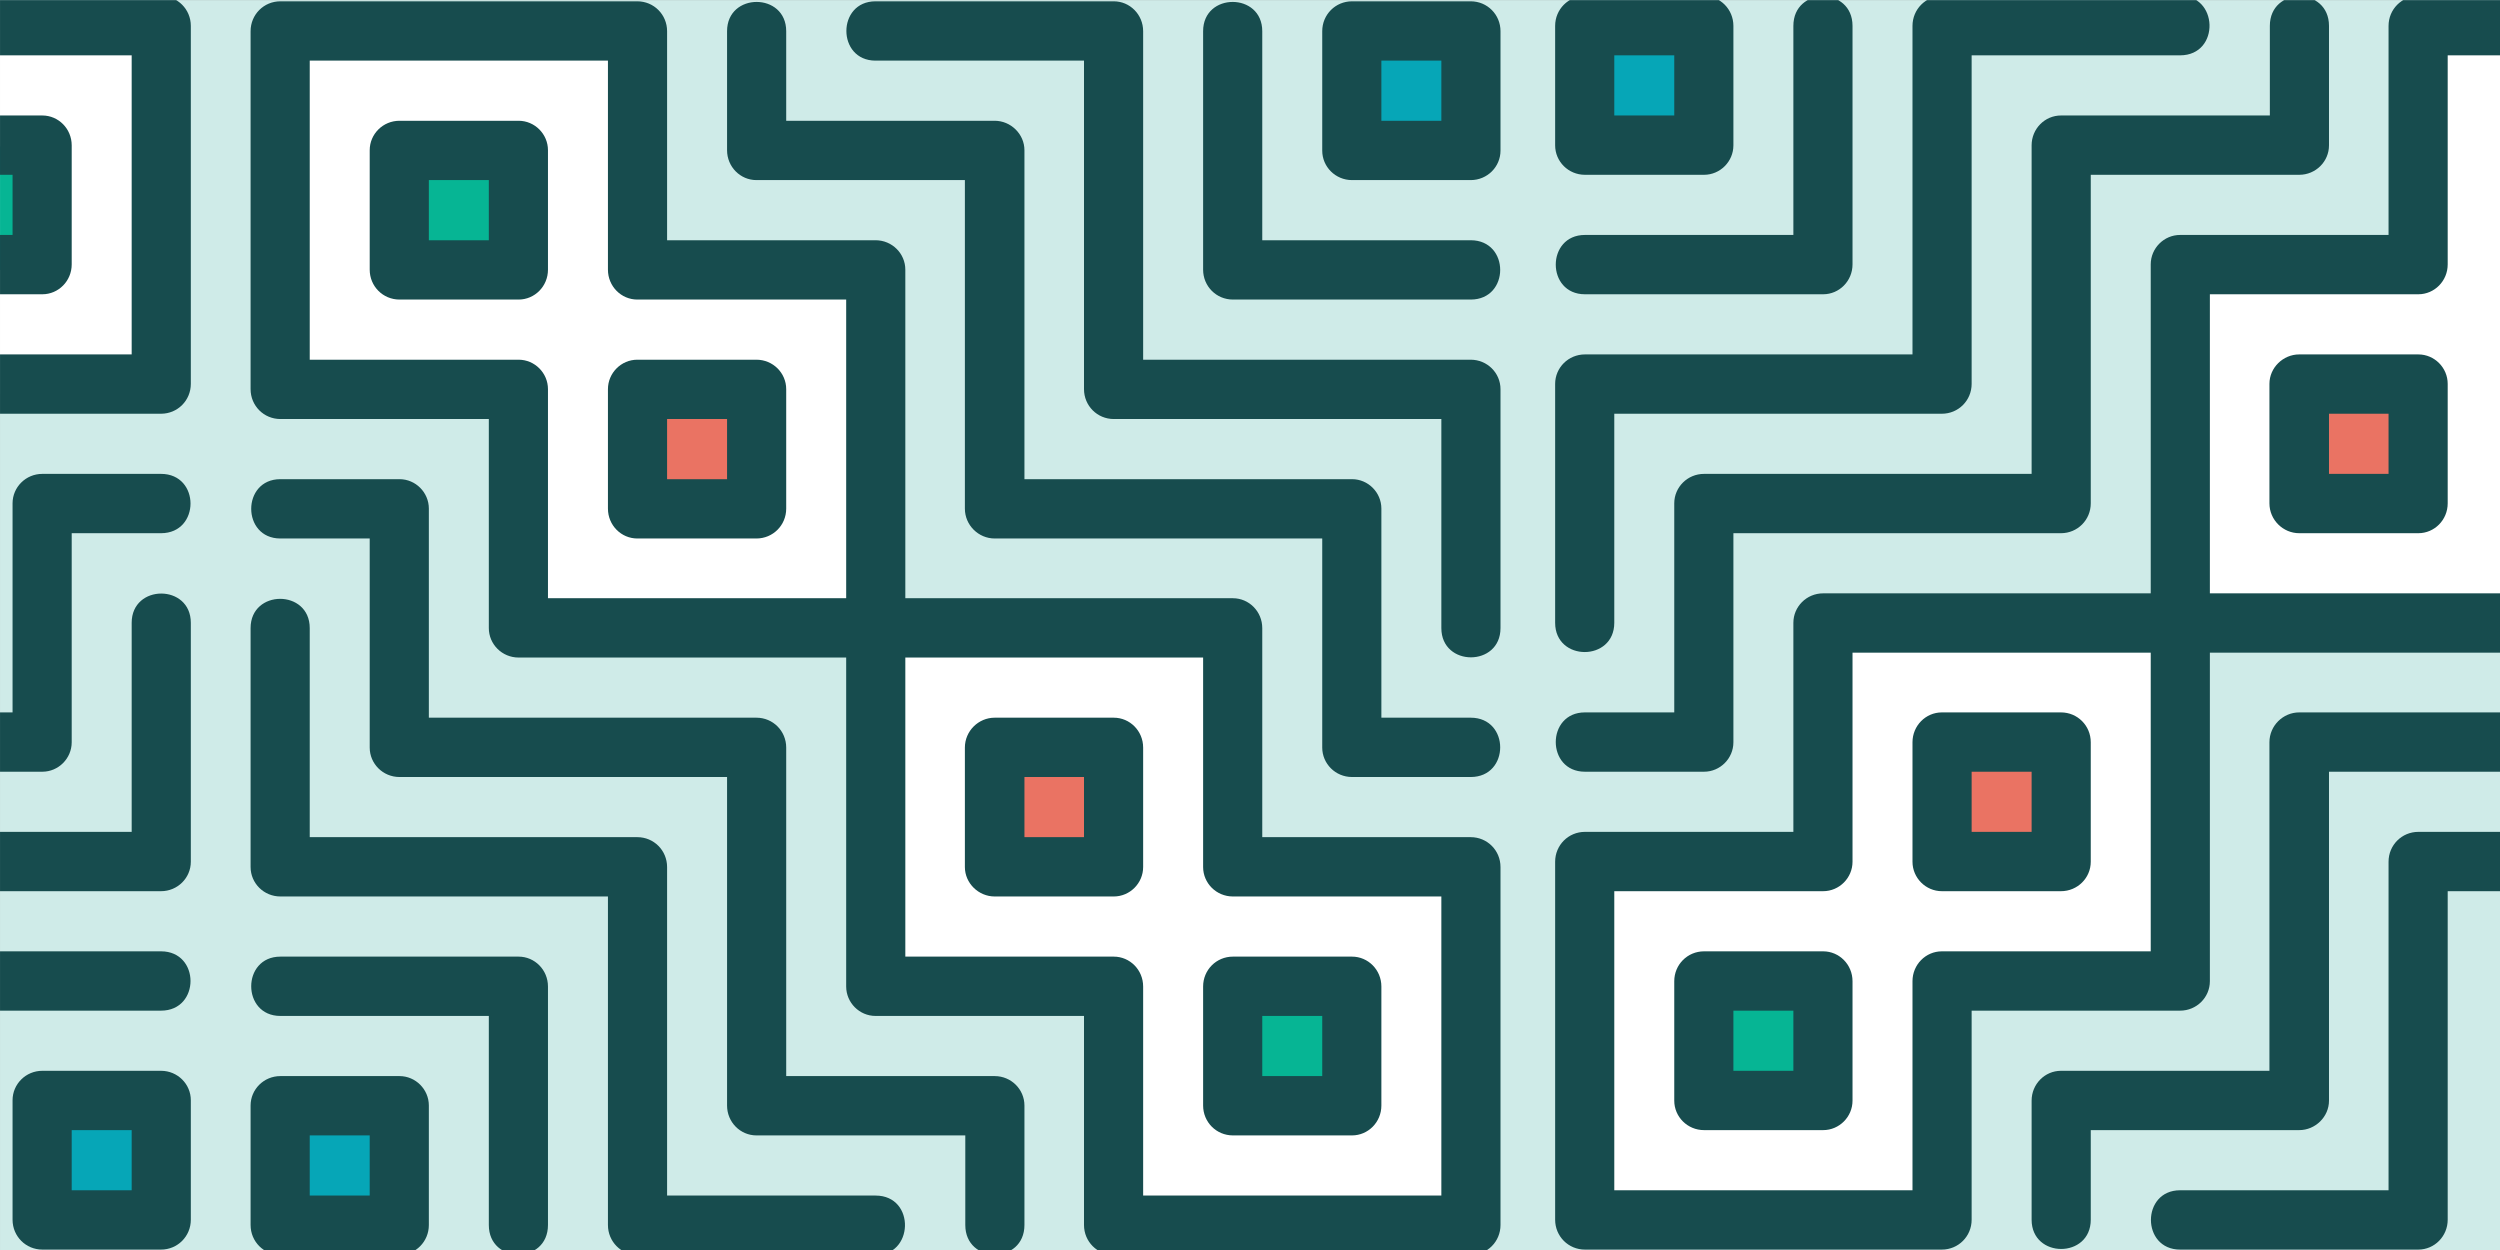 <?xml version="1.0" encoding="UTF-8" standalone="no"?>
<!DOCTYPE svg PUBLIC "-//W3C//DTD SVG 1.1//EN" "http://www.w3.org/Graphics/SVG/1.1/DTD/svg11.dtd">
<svg width="100%" height="100%" viewBox="0 0 1260 630" version="1.1" xmlns="http://www.w3.org/2000/svg" xmlns:xlink="http://www.w3.org/1999/xlink" xml:space="preserve" xmlns:serif="http://www.serif.com/" style="fill-rule:evenodd;clip-rule:evenodd;stroke-linejoin:round;stroke-miterlimit:2;">
    <rect x="0" y="0" width="1260" height="630" fill="#808080" stroke="none"/>
    <g transform="matrix(1,0,0,1,-2883.31,0)">
        <g id="Web-Page-Viewer-Use-Cases" serif:id="Web Page Viewer Use Cases" transform="matrix(1.468,0,0,1.118,2701.75,-121.113)">
            <rect x="123.686" y="108.375" width="858.371" height="563.74" style="fill:rgb(207,235,232);"/>
            <clipPath id="_clip1">
                <rect x="123.686" y="108.375" width="858.371" height="563.74"/>
            </clipPath>
            <g clip-path="url(#_clip1)">
                <g transform="matrix(0.681,0,0,0.833,-1840.56,115.99)">
                    <rect x="3030.44" y="0.089" width="170.952" height="196.871" style="fill:white;"/>
                </g>
                <g transform="matrix(0.681,0,0,0.833,-1636.42,384.127)">
                    <rect x="3030.44" y="0.089" width="170.952" height="196.871" style="fill:white;"/>
                </g>
                <g transform="matrix(0.681,0,0,0.833,-1755.28,228.004)">
                    <rect x="3030.44" y="0.089" width="170.952" height="196.871" style="fill:white;"/>
                </g>
                <g transform="matrix(0.681,0,0,0.833,-1551.14,496.141)">
                    <rect x="3030.44" y="0.089" width="170.952" height="196.871" style="fill:white;"/>
                </g>
                <g transform="matrix(0.717,0,0,0.833,-1502.93,496.141)">
                    <rect x="3030.44" y="0.089" width="170.952" height="196.871" style="fill:white;"/>
                </g>
                <g transform="matrix(0.717,0,0,0.833,-1421.54,389.236)">
                    <rect x="3030.44" y="0.089" width="170.952" height="196.871" style="fill:white;"/>
                </g>
                <g transform="matrix(0.717,0,0,0.833,-1300.27,229.942)">
                    <rect x="3030.44" y="0.089" width="170.952" height="196.871" style="fill:white;"/>
                </g>
                <g transform="matrix(0.717,0,0,0.833,-1217.92,121.776)">
                    <rect x="3030.44" y="0.089" width="170.952" height="196.871" style="fill:white;"/>
                </g>
                <g transform="matrix(0.717,0,0,0.833,-2115.88,121.776)">
                    <rect x="3030.44" y="0.089" width="170.952" height="196.871" style="fill:white;"/>
                </g>
                <g transform="matrix(0.681,0,0,0.895,-1840.56,108.375)">
                    <rect x="3082.46" y="73.699" width="63.382" height="62.238" style="fill:rgb(6,181,148);"/>
                </g>
                <g transform="matrix(0.681,0,0,0.895,-2004.07,108.404)">
                    <rect x="3082.46" y="73.699" width="63.382" height="62.238" style="fill:rgb(6,181,148);"/>
                </g>
                <g transform="matrix(0.681,0,0,0.895,-1756.86,218.315)">
                    <rect x="3082.46" y="73.699" width="63.382" height="62.238" style="fill:rgb(234,115,99);"/>
                </g>
                <g transform="matrix(0.681,0,0,0.895,-1186.91,218.315)">
                    <rect x="3082.46" y="73.699" width="63.382" height="62.238" style="fill:rgb(234,115,99);"/>
                </g>
                <g transform="matrix(0.681,0,0,0.895,-1634.9,378.514)">
                    <rect x="3082.46" y="73.699" width="63.382" height="62.238" style="fill:rgb(234,115,99);"/>
                </g>
                <g transform="matrix(0.681,0,0,0.895,-1310.25,378.514)">
                    <rect x="3082.46" y="73.699" width="63.382" height="62.238" style="fill:rgb(234,115,99);"/>
                </g>
                <g transform="matrix(0.681,0,0,0.895,-1553.65,485.234)">
                    <rect x="3082.46" y="73.699" width="63.382" height="62.238" style="fill:rgb(6,181,148);"/>
                </g>
                <g transform="matrix(0.681,0,0,0.895,-1391.57,485.234)">
                    <rect x="3082.46" y="73.699" width="63.382" height="62.238" style="fill:rgb(6,181,148);"/>
                </g>
                <g transform="matrix(0.681,0,0,0.895,-1880.23,538.603)">
                    <rect x="3082.46" y="73.699" width="63.382" height="62.238" style="fill:rgb(6,166,183);"/>
                </g>
                <g transform="matrix(0.681,0,0,0.895,-1512.22,55.221)">
                    <rect x="3082.46" y="73.699" width="63.382" height="62.238" style="fill:rgb(6,166,183);"/>
                </g>
                <g transform="matrix(0.681,0,0,0.895,-1434.69,55.221)">
                    <rect x="3082.46" y="73.699" width="63.382" height="62.238" style="fill:rgb(6,166,183);"/>
                </g>
                <g transform="matrix(0.681,0,0,0.895,-1965.11,538.603)">
                    <rect x="3082.46" y="73.699" width="63.382" height="62.238" style="fill:rgb(6,166,183);"/>
                </g>
                <g transform="matrix(0.142,0,0,0.187,43.572,-109.87)">
                    <path d="M1170,4120L1170,3832C1170,3793 1202,3761 1242,3761L1530,3761C1569,3761 1601,3793 1601,3832L1601,4120C1601,4160 1569,4192 1530,4192L1242,4192C1202,4192 1170,4160 1170,4120ZM1746,2177L1242,2177C1202,2177 1170,2145 1170,2105L1170,1242C1170,1202 1202,1170 1242,1170L2105,1170C2145,1170 2177,1202 2177,1242L2177,1746L2681,1746C2721,1746 2753,1778 2753,1817L2753,2609L3545,2609C3584,2609 3616,2641 3616,2681L3616,3185L4120,3185C4160,3185 4192,3217 4192,3257L4192,4120C4192,4160 4160,4192 4120,4192L3257,4192C3217,4192 3185,4160 3185,4120L3185,3616L2681,3616C2642,3616 2610,3584 2610,3545L2610,2752L1818,2752C1778,2752 1746,2720 1746,2681L1746,2177ZM2465,1458L2969,1458C3008,1458 3041,1490 3041,1529L3041,2322L3833,2322C3872,2322 3904,2354 3904,2393L3904,2897L4120,2897C4215,2897 4215,3040 4120,3040L3833,3040C3793,3040 3761,3008 3761,2969L3761,2465L2969,2465C2930,2465 2897,2433 2897,2393L2897,1601L2393,1601C2354,1601 2322,1569 2322,1529L2322,1242C2322,1148 2465,1148 2465,1242L2465,1458ZM2898,3904L2393,3904C2354,3904 2322,3872 2322,3832L2322,3040L1530,3040C1490,3040 1458,3008 1458,2969L1458,2465L1242,2465C1148,2465 1148,2322 1242,2322L1530,2322C1569,2322 1601,2354 1601,2393L1601,2897L2393,2897C2433,2897 2465,2929 2465,2969L2465,3761L2969,3761C3009,3761 3041,3793 3041,3832L3041,4120C3041,4215 2898,4215 2898,4120L2898,3904ZM3616,1746L4120,1746C4215,1746 4215,1889 4120,1889L3545,1889C3505,1889 3473,1857 3473,1817L3473,1242C3473,1148 3616,1148 3616,1242L3616,1746ZM3833,1170L4120,1170C4160,1170 4192,1202 4192,1242L4192,1530C4192,1569 4160,1601 4120,1601L3833,1601C3793,1601 3761,1569 3761,1530L3761,1242C3761,1202 3793,1170 3833,1170ZM1313,3185L2105,3185C2145,3185 2177,3217 2177,3257L2177,4049L2681,4049C2779,4049 2774,4198 2677,4192L2105,4192C2066,4192 2034,4160 2034,4120L2034,3328L1242,3328C1202,3328 1170,3296 1170,3257L1170,2681C1170,2587 1313,2587 1313,2681L1313,3185ZM1746,3616L1242,3616C1148,3616 1148,3473 1242,3473L1818,3473C1857,3473 1889,3505 1889,3545L1889,4120C1889,4215 1746,4215 1746,4120L1746,3616ZM3328,2034L4120,2034C4160,2034 4192,2066 4192,2105L4192,2681C4192,2775 4049,2775 4049,2681L4049,2177L3257,2177C3217,2177 3185,2145 3185,2105L3185,1313L2681,1313C2587,1313 2587,1170 2681,1170L3257,1170C3296,1170 3328,1202 3328,1242L3328,2034ZM1313,3904L1313,4049L1458,4049L1458,3904L1313,3904ZM1313,2034L1818,2034C1857,2034 1889,2066 1889,2105L1889,2609L2610,2609L2610,1889L2105,1889C2066,1889 2034,1857 2034,1817L2034,1313L1313,1313L1313,2034ZM1530,1458L1818,1458C1857,1458 1889,1490 1889,1529L1889,1817C1889,1857 1857,1889 1818,1889L1530,1889C1490,1889 1458,1857 1458,1817L1458,1529C1458,1490 1490,1458 1530,1458ZM2105,2034L2393,2034C2433,2034 2465,2066 2465,2105L2465,2393C2465,2433 2433,2465 2393,2465L2105,2465C2066,2465 2034,2433 2034,2393L2034,2105C2034,2066 2066,2034 2105,2034ZM1746,1601L1601,1601L1601,1746L1746,1746L1746,1601ZM2322,2177L2177,2177L2177,2322L2322,2322L2322,2177ZM4049,4049L4049,3328L3545,3328C3505,3328 3473,3296 3473,3257L3473,2752L2753,2752L2753,3473L3257,3473C3296,3473 3328,3505 3328,3545L3328,4049L4049,4049ZM2969,2897L3257,2897C3296,2897 3328,2929 3328,2969L3328,3257C3328,3296 3296,3328 3257,3328L2969,3328C2930,3328 2897,3296 2897,3257L2897,2969C2897,2929 2930,2897 2969,2897ZM3545,3473L3833,3473C3872,3473 3904,3505 3904,3545L3904,3832C3904,3872 3872,3904 3833,3904L3545,3904C3505,3904 3473,3872 3473,3832L3473,3545C3473,3505 3505,3473 3545,3473ZM3185,3040L3041,3040L3041,3185L3185,3185L3185,3040ZM3761,3616L3616,3616L3616,3761L3761,3761L3761,3616ZM4049,1313L3904,1313L3904,1458L4049,1458L4049,1313Z" style="fill:rgb(23,76,78);"/>
                </g>
                <g transform="matrix(0.142,0,0,-0.187,491.456,890.439)">
                    <path d="M1170,4120L1170,3832C1170,3793 1202,3761 1242,3761L1530,3761C1569,3761 1601,3793 1601,3832L1601,4120C1601,4160 1569,4192 1530,4192L1242,4192C1202,4192 1170,4160 1170,4120ZM1746,2177L1242,2177C1202,2177 1170,2145 1170,2105L1170,1242C1170,1202 1202,1170 1242,1170L2105,1170C2145,1170 2177,1202 2177,1242L2177,1746L2681,1746C2721,1746 2753,1778 2753,1817L2753,2609L3545,2609C3584,2609 3616,2641 3616,2681L3616,3185L4120,3185C4160,3185 4192,3217 4192,3257L4192,4120C4192,4160 4160,4192 4120,4192L3257,4192C3217,4192 3185,4160 3185,4120L3185,3616L2681,3616C2642,3616 2610,3584 2610,3545L2610,2752L1818,2752C1778,2752 1746,2720 1746,2681L1746,2177ZM2465,1458L2969,1458C3008,1458 3041,1490 3041,1529L3041,2322L3833,2322C3872,2322 3904,2354 3904,2393L3904,2897L4120,2897C4215,2897 4215,3040 4120,3040L3833,3040C3793,3040 3761,3008 3761,2969L3761,2465L2969,2465C2930,2465 2897,2433 2897,2393L2897,1601L2393,1601C2354,1601 2322,1569 2322,1529L2322,1242C2322,1148 2465,1148 2465,1242L2465,1458ZM2898,3904L2393,3904C2354,3904 2322,3872 2322,3832L2322,3040L1530,3040C1490,3040 1458,3008 1458,2969L1458,2465L1242,2465C1148,2465 1148,2322 1242,2322L1530,2322C1569,2322 1601,2354 1601,2393L1601,2897L2393,2897C2433,2897 2465,2929 2465,2969L2465,3761L2969,3761C3009,3761 3041,3793 3041,3832L3041,4120C3041,4215 2898,4215 2898,4120L2898,3904ZM3616,1746L4120,1746C4215,1746 4215,1889 4120,1889L3545,1889C3505,1889 3473,1857 3473,1817L3473,1242C3473,1148 3616,1148 3616,1242L3616,1746ZM3833,1170L4120,1170C4160,1170 4192,1202 4192,1242L4192,1530C4192,1569 4160,1601 4120,1601L3833,1601C3793,1601 3761,1569 3761,1530L3761,1242C3761,1202 3793,1170 3833,1170ZM1313,3185L2105,3185C2145,3185 2177,3217 2177,3257L2177,4049L2681,4049C2779,4049 2774,4198 2677,4192L2105,4192C2066,4192 2034,4160 2034,4120L2034,3328L1242,3328C1202,3328 1170,3296 1170,3257L1170,2681C1170,2587 1313,2587 1313,2681L1313,3185ZM1746,3616L1242,3616C1148,3616 1148,3473 1242,3473L1818,3473C1857,3473 1889,3505 1889,3545L1889,4120C1889,4215 1746,4215 1746,4120L1746,3616ZM3328,2034L4120,2034C4160,2034 4192,2066 4192,2105L4192,2681C4192,2775 4049,2775 4049,2681L4049,2177L3257,2177C3217,2177 3185,2145 3185,2105L3185,1313L2681,1313C2587,1313 2587,1170 2681,1170L3257,1170C3296,1170 3328,1202 3328,1242L3328,2034ZM1313,3904L1313,4049L1458,4049L1458,3904L1313,3904ZM1313,2034L1818,2034C1857,2034 1889,2066 1889,2105L1889,2609L2610,2609L2610,1889L2105,1889C2066,1889 2034,1857 2034,1817L2034,1313L1313,1313L1313,2034ZM1530,1458L1818,1458C1857,1458 1889,1490 1889,1529L1889,1817C1889,1857 1857,1889 1818,1889L1530,1889C1490,1889 1458,1857 1458,1817L1458,1529C1458,1490 1490,1458 1530,1458ZM2105,2034L2393,2034C2433,2034 2465,2066 2465,2105L2465,2393C2465,2433 2433,2465 2393,2465L2105,2465C2066,2465 2034,2433 2034,2393L2034,2105C2034,2066 2066,2034 2105,2034ZM1746,1601L1601,1601L1601,1746L1746,1746L1746,1601ZM2322,2177L2177,2177L2177,2322L2322,2322L2322,2177ZM4049,4049L4049,3328L3545,3328C3505,3328 3473,3296 3473,3257L3473,2752L2753,2752L2753,3473L3257,3473C3296,3473 3328,3505 3328,3545L3328,4049L4049,4049ZM2969,2897L3257,2897C3296,2897 3328,2929 3328,2969L3328,3257C3328,3296 3296,3328 3257,3328L2969,3328C2930,3328 2897,3296 2897,3257L2897,2969C2897,2929 2930,2897 2969,2897ZM3545,3473L3833,3473C3872,3473 3904,3505 3904,3545L3904,3832C3904,3872 3872,3904 3833,3904L3545,3904C3505,3904 3473,3872 3473,3832L3473,3545C3473,3505 3505,3473 3545,3473ZM3185,3040L3041,3040L3041,3185L3185,3185L3185,3040ZM3761,3616L3616,3616L3616,3761L3761,3761L3761,3616ZM4049,1313L3904,1313L3904,1458L4049,1458L4049,1313Z" style="fill:rgb(23,76,78);"/>
                </g>
                <g transform="matrix(0.142,0,0,-0.187,-406.072,890.439)">
                    <path d="M1170,4120L1170,3832C1170,3793 1202,3761 1242,3761L1530,3761C1569,3761 1601,3793 1601,3832L1601,4120C1601,4160 1569,4192 1530,4192L1242,4192C1202,4192 1170,4160 1170,4120ZM1746,2177L1242,2177C1202,2177 1170,2145 1170,2105L1170,1242C1170,1202 1202,1170 1242,1170L2105,1170C2145,1170 2177,1202 2177,1242L2177,1746L2681,1746C2721,1746 2753,1778 2753,1817L2753,2609L3545,2609C3584,2609 3616,2641 3616,2681L3616,3185L4120,3185C4160,3185 4192,3217 4192,3257L4192,4120C4192,4160 4160,4192 4120,4192L3257,4192C3217,4192 3185,4160 3185,4120L3185,3616L2681,3616C2642,3616 2610,3584 2610,3545L2610,2752L1818,2752C1778,2752 1746,2720 1746,2681L1746,2177ZM2465,1458L2969,1458C3008,1458 3041,1490 3041,1529L3041,2322L3833,2322C3872,2322 3904,2354 3904,2393L3904,2897L4120,2897C4215,2897 4215,3040 4120,3040L3833,3040C3793,3040 3761,3008 3761,2969L3761,2465L2969,2465C2930,2465 2897,2433 2897,2393L2897,1601L2393,1601C2354,1601 2322,1569 2322,1529L2322,1242C2322,1148 2465,1148 2465,1242L2465,1458ZM2898,3904L2393,3904C2354,3904 2322,3872 2322,3832L2322,3040L1530,3040C1490,3040 1458,3008 1458,2969L1458,2465L1242,2465C1148,2465 1148,2322 1242,2322L1530,2322C1569,2322 1601,2354 1601,2393L1601,2897L2393,2897C2433,2897 2465,2929 2465,2969L2465,3761L2969,3761C3009,3761 3041,3793 3041,3832L3041,4120C3041,4215 2898,4215 2898,4120L2898,3904ZM3616,1746L4120,1746C4215,1746 4215,1889 4120,1889L3545,1889C3505,1889 3473,1857 3473,1817L3473,1242C3473,1148 3616,1148 3616,1242L3616,1746ZM3833,1170L4120,1170C4160,1170 4192,1202 4192,1242L4192,1530C4192,1569 4160,1601 4120,1601L3833,1601C3793,1601 3761,1569 3761,1530L3761,1242C3761,1202 3793,1170 3833,1170ZM1313,3185L2105,3185C2145,3185 2177,3217 2177,3257L2177,4049L2681,4049C2779,4049 2774,4198 2677,4192L2105,4192C2066,4192 2034,4160 2034,4120L2034,3328L1242,3328C1202,3328 1170,3296 1170,3257L1170,2681C1170,2587 1313,2587 1313,2681L1313,3185ZM1746,3616L1242,3616C1148,3616 1148,3473 1242,3473L1818,3473C1857,3473 1889,3505 1889,3545L1889,4120C1889,4215 1746,4215 1746,4120L1746,3616ZM3328,2034L4120,2034C4160,2034 4192,2066 4192,2105L4192,2681C4192,2775 4049,2775 4049,2681L4049,2177L3257,2177C3217,2177 3185,2145 3185,2105L3185,1313L2681,1313C2587,1313 2587,1170 2681,1170L3257,1170C3296,1170 3328,1202 3328,1242L3328,2034ZM1313,3904L1313,4049L1458,4049L1458,3904L1313,3904ZM1313,2034L1818,2034C1857,2034 1889,2066 1889,2105L1889,2609L2610,2609L2610,1889L2105,1889C2066,1889 2034,1857 2034,1817L2034,1313L1313,1313L1313,2034ZM1530,1458L1818,1458C1857,1458 1889,1490 1889,1529L1889,1817C1889,1857 1857,1889 1818,1889L1530,1889C1490,1889 1458,1857 1458,1817L1458,1529C1458,1490 1490,1458 1530,1458ZM2105,2034L2393,2034C2433,2034 2465,2066 2465,2105L2465,2393C2465,2433 2433,2465 2393,2465L2105,2465C2066,2465 2034,2433 2034,2393L2034,2105C2034,2066 2066,2034 2105,2034ZM1746,1601L1601,1601L1601,1746L1746,1746L1746,1601ZM2322,2177L2177,2177L2177,2322L2322,2322L2322,2177ZM4049,4049L4049,3328L3545,3328C3505,3328 3473,3296 3473,3257L3473,2752L2753,2752L2753,3473L3257,3473C3296,3473 3328,3505 3328,3545L3328,4049L4049,4049ZM2969,2897L3257,2897C3296,2897 3328,2929 3328,2969L3328,3257C3328,3296 3296,3328 3257,3328L2969,3328C2930,3328 2897,3296 2897,3257L2897,2969C2897,2929 2930,2897 2969,2897ZM3545,3473L3833,3473C3872,3473 3904,3505 3904,3545L3904,3832C3904,3872 3872,3904 3833,3904L3545,3904C3505,3904 3473,3872 3473,3832L3473,3545C3473,3505 3505,3473 3545,3473ZM3185,3040L3041,3040L3041,3185L3185,3185L3185,3040ZM3761,3616L3616,3616L3616,3761L3761,3761L3761,3616ZM4049,1313L3904,1313L3904,1458L4049,1458L4049,1313Z" style="fill:rgb(23,76,78);"/>
                </g>
            </g>
        </g>
    </g>
</svg>
